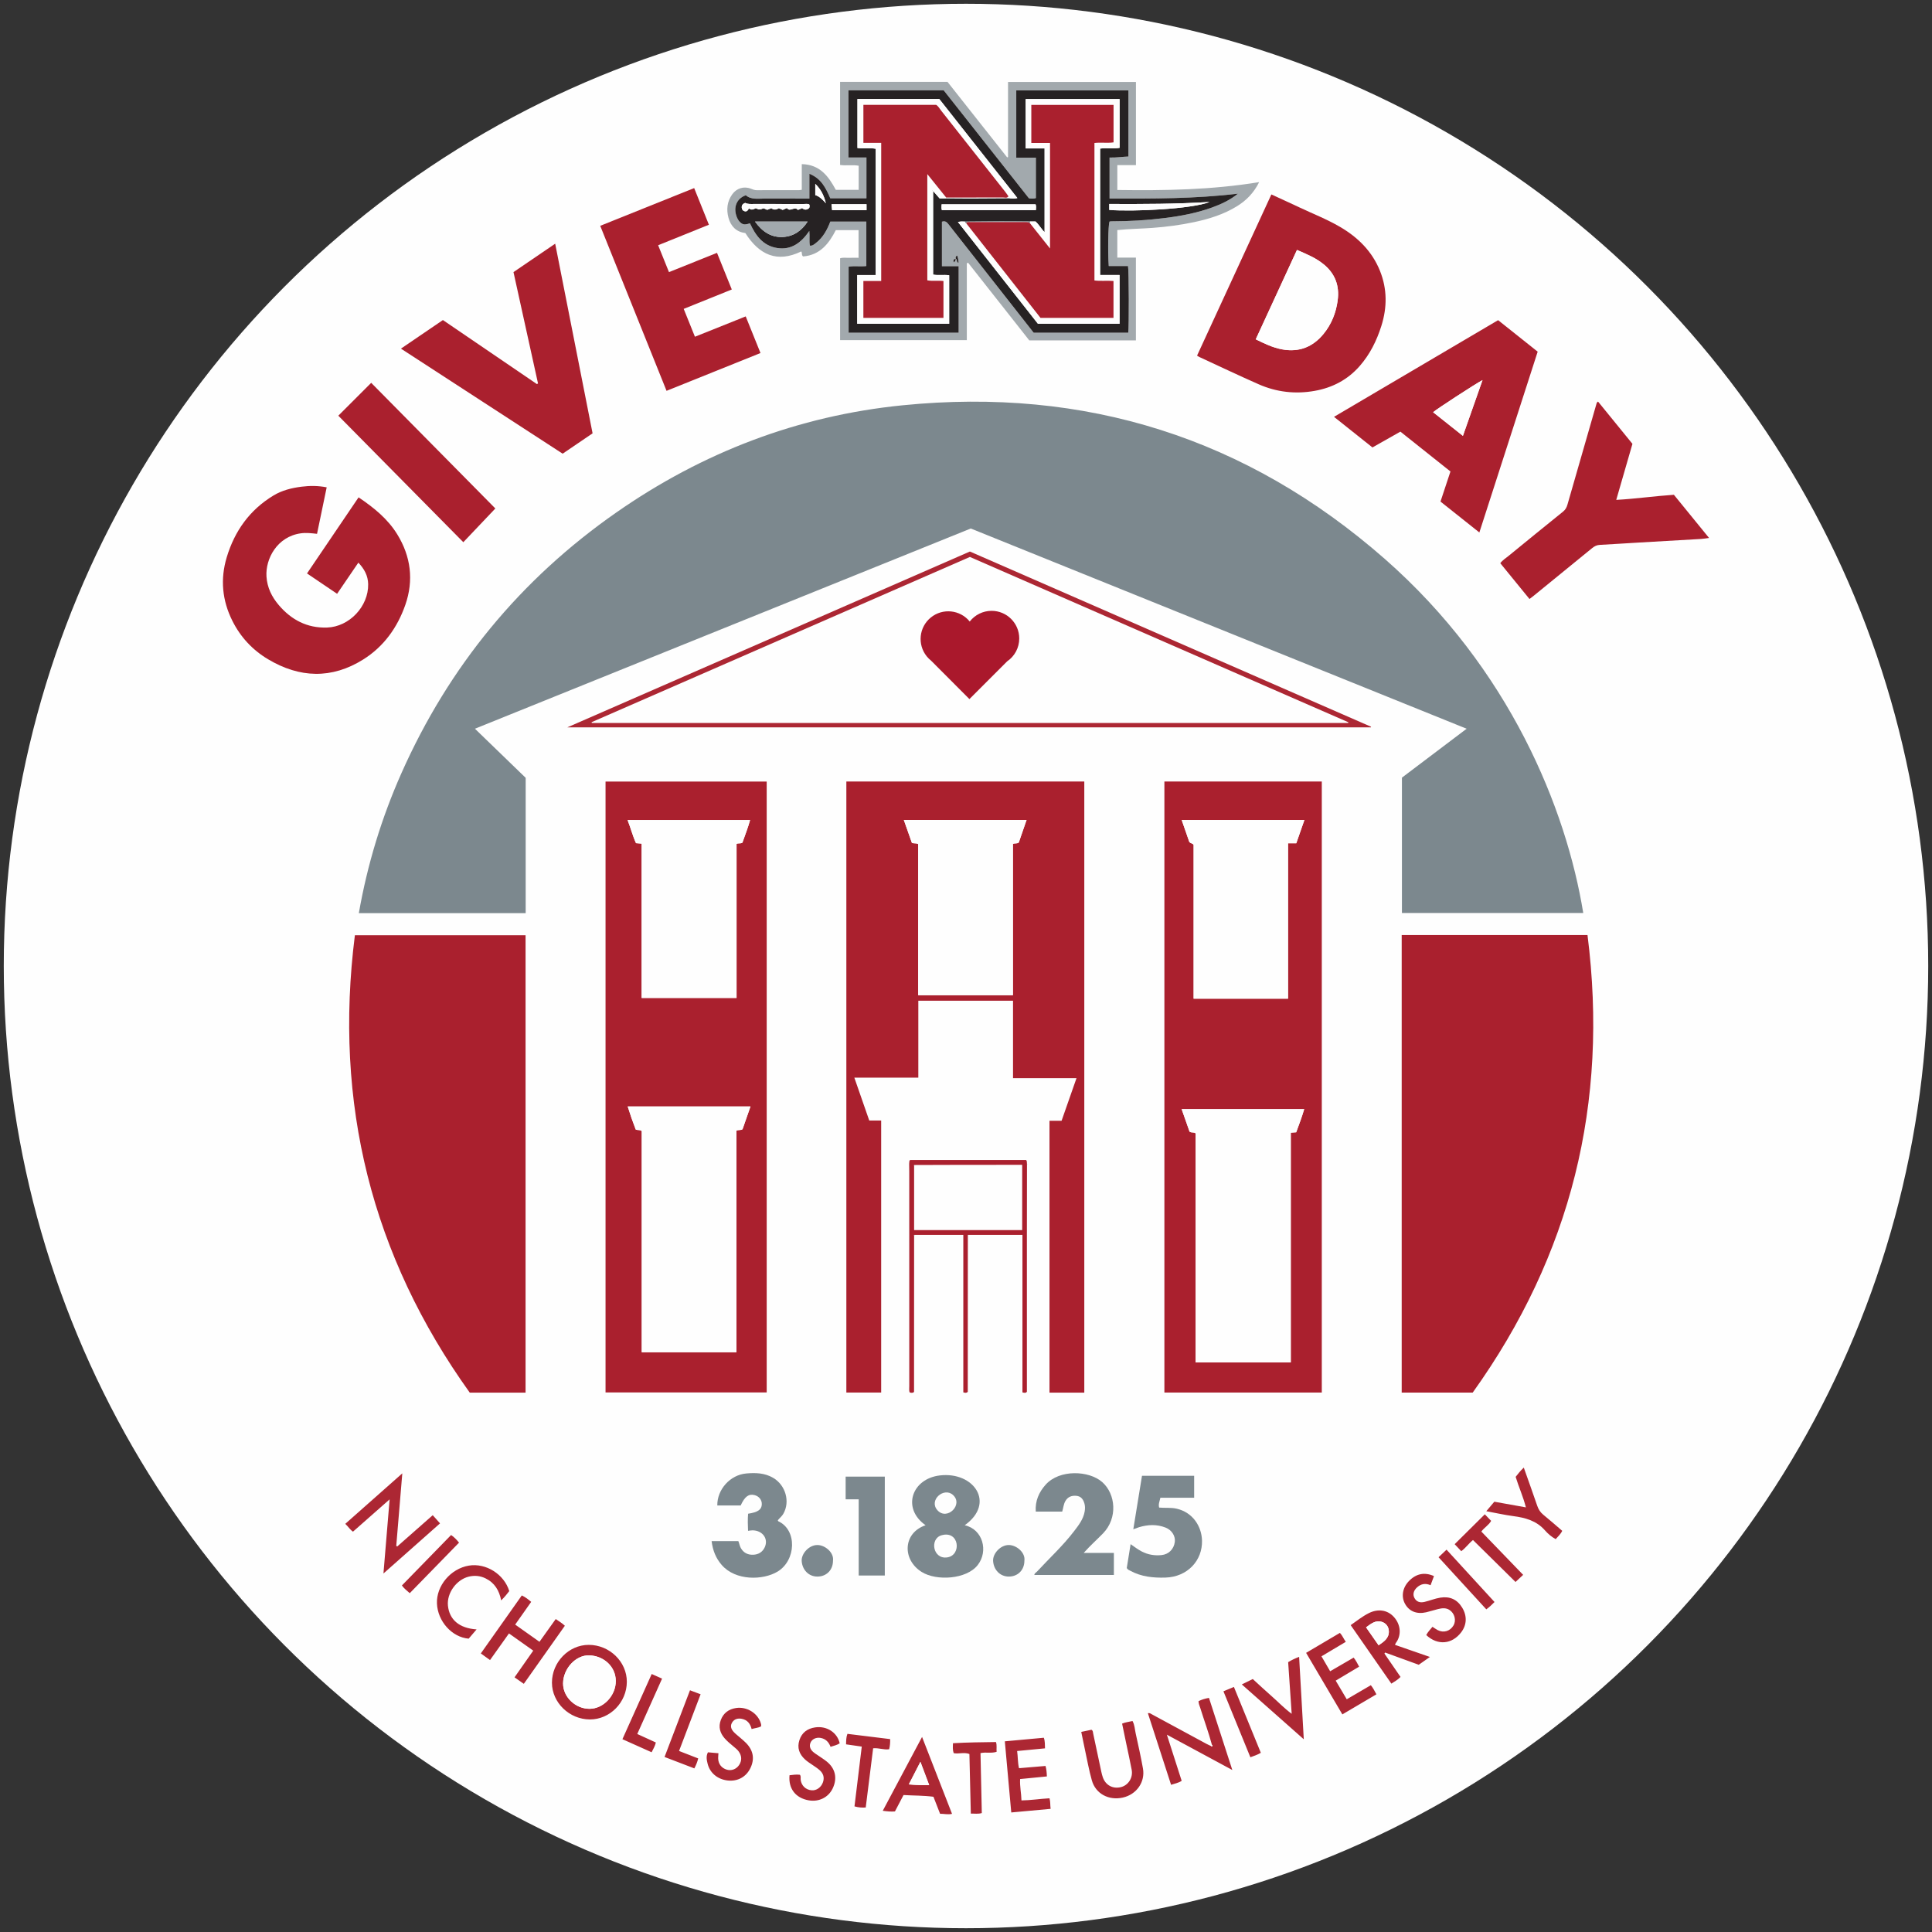 <?xml version="1.0" encoding="UTF-8"?>
<svg id="Layer_1" data-name="Layer 1" xmlns="http://www.w3.org/2000/svg" viewBox="0 0 1024 1024">
  <rect x="0" y="0" width="1024" height="1024" fill="#333333" stroke="none"/>
  <defs>
    <style>
      .cls-1 {
        fill: #aa182c;
      }

      .cls-2 {
        fill: #ac2733;
      }

      .cls-3 {
        fill: #7c888e;
      }

      .cls-4 {
        fill: #fefefe;
      }

      .cls-5 {
        fill: #a2a9ad;
      }

      .cls-6 {
        fill: #262223;
      }

      .cls-7 {
        fill: #aa202e;
      }
    </style>
  </defs>
  <circle class="cls-4" cx="512" cy="512" r="510"/>
  <path class="cls-3" d="M278.618,483.981h-88.426c4.525-25.795,12.038-50.471,22.58-74.201,25.124-56.553,63.064-102.674,113.785-138.085,45.684-31.896,96.345-51.326,151.786-56.879,96.793-9.698,182.458,17.218,255.648,81.446,66.181,58.078,96.179,132.399,105.166,187.652h-96.106v-71.746l34.299-25.925-262.816-106.126-262.809,106.123,26.894,26.024v71.718h0Z"/>
  <path class="cls-7" d="M742.928,495.596h98.481c11.278,88.877-8.71,169.713-60.854,242.516h-37.627v-242.517h0ZM574.699,738.124h-18.449v-144.108h6.414l7.906-22.573h-33.644v-41.035h-50.197v40.776h-33.909l7.902,22.708h6.315v144.183h-18.453v-323.857h126.114v323.907ZM536.866,527.472v-80.189c1.161-.508,2.215.037,3.12-.766l4.114-11.928h-65.05l4.273,12.131c1.222.501,2.222.016,3.34.65v80.101h50.204,0ZM278.559,738.119h-29.579c-52.042-72.623-72.139-153.425-60.883-242.414h90.463v242.414ZM320.951,414.248h85.414v323.769h-85.414v-323.768h0ZM397.77,586.452h-65.073c1.271,4.115,2.688,8.183,4.248,12.197,1.123.56,2.175-.029,3.199.831v117.234h50.185v-117.489c1.154-.474,2.181-.026,3.235-.711l4.205-12.063ZM340.085,528.921h50.304v-81.656c1.071-.508,2.095.026,3.104-.645,1.366-3.879,2.928-7.849,4.068-11.979h-64.93c1.656,4.249,2.715,8.434,4.469,12.254l2.985.243v81.784h0ZM700.58,738.077h-83.427v-323.859h83.427v323.86h0ZM684.141,722.095v-121.744l2.862-.208c1.504-4.047,3.009-8.047,4.247-12.256h-64.94l4.185,11.901c1.113.798,2.184.096,3.217.92v121.389h50.43,0ZM632.647,447.833v81.488h50.043v-82.363h4.36l4.309-12.343h-65.035l3.99,11.492c.747,1.166,1.675.595,2.332,1.725h0ZM173.151,258.304l-5.118,24.639c-2.981-.334-5.753-.667-8.602-.272-12.533,1.737-18.782,13.481-18.192,22.9.366,5.832,2.809,10.785,6.51,15.13,6.686,7.854,15.059,12.26,25.58,11.915,11.831-.386,22.043-11.232,21.807-23.024-.088-4.439-2.004-7.997-5.198-11.385l-11.261,16.517-15.953-10.785,27.332-40.329c8.052,5.428,15.434,11.365,20.504,19.607,7.216,11.734,8.81,24.341,4.283,37.35-4.192,12.043-11.437,22.154-22.325,28.974-16.699,10.459-33.727,9.867-50.462-.135-8.226-4.915-14.582-11.734-18.9-20.365-5.416-10.832-6.464-22.112-2.984-33.665,4.196-13.936,12.191-25.147,24.796-32.76,4.528-2.735,9.584-3.98,14.791-4.648,4.42-.567,8.827-.573,13.393.335h0ZM634.46,188.503l39.394-85.441c5.033,2.321,9.843,4.497,14.617,6.752,7.271,3.436,14.794,6.362,21.753,10.431,9.494,5.55,17.027,12.957,21.196,23.338,3.864,9.627,3.824,19.397.714,29.214-2.485,7.844-6.08,15.09-11.561,21.314-6.329,7.187-14.354,11.363-23.677,13.043-10.243,1.845-20.252.713-29.765-3.474-10.565-4.65-20.987-9.625-31.467-14.463-.337-.155-.643-.378-1.205-.713ZM665.579,179.845c4.652,2.293,9.043,4.414,13.944,5.323,8.978,1.664,16.281-1.235,21.964-8.169,4.231-5.16,6.628-11.183,7.508-17.824,1.016-7.67-1.322-14.027-7.282-18.965-4.2-3.481-9.19-5.533-14.29-7.734l-21.845,47.369ZM794.028,169.695l20.972,16.699-30.91,95.822-20.601-16.373c1.788-5.397,3.505-10.586,5.281-15.951l-26.534-21.119-14.813,8.379-20.37-16.222,86.975-51.236h0ZM775.374,231.011l10.387-29.548c-3.9,2.06-24.474,15.459-26.175,17.016l15.788,12.533h0Z"/>
  <path class="cls-5" d="M602.053,180.414h-56.512c-10.737-13.625-21.58-27.389-32.425-41.152l-.681.291v40.732h-67.165v-43.377c1.551-.548,3.165-.203,4.736-.263,1.605-.062,3.215-.014,5.047-.014v-14.656h-12.055c-3.641,7.141-8.408,13.245-17.342,13.944-.982-.748-.332-1.793-.976-2.654-12.796,6.215-22.287,1.837-29.628-9.735-4.673-.589-7.672-3.443-8.928-8.069-1.189-4.373-.758-8.568,1.918-12.391,2.318-3.31,6.26-4.54,10.027-3.027.972.39,1.894.766,2.987.761,7.499-.035,14.998-.018,22.496-.028.366,0,.733-.096,1.415-.192v-13.597c9.665.209,14.195,6.529,18.041,13.65h12.113v-12.798c-3.17-.599-6.485.083-9.858-.403v-44.033h56.944l31.606,40.003.466-.148v-39.814h67.797v44.085h-9.871v13.169c25.031.354,49.98-.034,75.176-4.167-2.904,5.79-6.83,9.73-11.758,12.774-7.022,4.337-14.765,6.739-22.741,8.43-7.202,1.528-14.486,2.483-21.848,3.035-6.211.466-12.446.511-18.837,1.173v14.584h9.858v43.886h0ZM506.529,137.148c1.093.293.187,1.876,1.529,2.166-.049-1.362-.265-2.601-.71-3.863-1.034.453-.864,1.112-.774,1.745-1.301.108-1.434.814-.959,1.893.584-.555.989-1.134.914-1.94h0ZM428.995,92.11v13.148c-8.068,0-15.838.028-23.608-.013-3.536-.018-7.214.727-10.074-1.754-4.411,1.478-6.44,5.606-5.255,10.123.492,1.876,1.27,3.55,2.905,4.734,1.487,1.076,3.025.457,4.533.02,3.022,6.512,6.947,11.908,14.391,13.078,7.612,1.196,12.83-2.856,17.066-9.026.306,2.898-.144,5.357.296,7.782,1.401.163,2.268-.694,3.134-1.354,3.877-2.957,6.072-7.122,7.702-11.409h19.092v23.575c-3.281.387-6.403-.183-9.384.342v34.986h58.31v-35.247h-8.858v-23.582c1.834-.656,2.691.351,3.544,1.439,8.661,11.035,17.333,22.063,25.998,33.094,6.377,8.118,12.749,16.239,19.07,24.291h50.141c.432-3.236.365-32.727-.126-35.334h-10.213c-.55-7.564-.306-21.524.387-23.546.263-.049.54-.147.817-.148,9.568-.012,19.095-.557,28.595-1.752,8.542-1.074,16.945-2.659,25.062-5.611,4.887-1.778,9.538-3.96,13.632-7.305-22.662,2.729-45.37,2.67-68.061,2.599v-21.741c3.49.138,6.719-.439,10-.535v-35.037h-59.451v35.628h10.403v21.445c-1.274.411-2.392.281-3.667.128l-45.204-57.257h-50.461v35.613h9.523v21.627h-19.17c-2.284-5.317-4.756-10.509-11.068-13h0Z"/>
  <path class="cls-7" d="M314.081,229.673l-15.864,10.789-85.708-55.682,22.242-15.142,49.817,33.932.592-.332-13.001-59.017,22.102-15.054c6.634,33.644,13.214,67.009,19.82,100.508h0ZM367.927,99.686l7.803,19.431-26.903,10.86,5.744,14.246,25.459-10.212,7.834,19.423-25.488,10.275,5.95,14.763,26.917-10.776c2.608,6.465,5.147,12.756,7.833,19.417l-49.794,20.032-35.147-87.458,49.793-20.003h0ZM846.991,212.84l18.239,22.406-8.585,29.699c10.341-.565,20.304-2.019,30.555-2.704l18.644,22.892c-1.643.204-2.977.445-4.321.525-10.971.651-21.945,1.262-32.917,1.904-6.904.404-13.805.869-20.712,1.236-1.618.086-2.849.745-4.064,1.739-10.273,8.414-20.575,16.792-30.874,25.177-.655.533-1.34,1.034-2.293,1.768l-15.477-18.975c1.243-1.655,2.884-2.637,4.322-3.813,9.611-7.872,19.252-15.708,28.923-23.507,1.259-1.014,1.916-2.204,2.348-3.717,5.077-17.739,10.201-35.461,15.308-53.192.129-.448.138-.945.904-1.436h0Z"/>
  <path class="cls-2" d="M300.707,385.511l213.355-93.192,212.609,92.862-.043.33h-425.92ZM714.61,383.201l.022-.403-200.568-87.606-200.534,87.595.159.413h400.922Z"/>
  <path class="cls-7" d="M262.543,269.503l-16.974,17.878-66.255-67.055,17.43-17.416,65.799,66.594Z"/>
  <path class="cls-3" d="M574.38,823.087h15.999v11.682h-42.151c.025-.894.916-1.267,1.462-1.857,6.566-7.092,13.717-13.654,19.597-21.362,2.397-3.14,4.884-6.284,5.605-10.396.271-1.546.285-2.986-.184-4.471-.775-2.461-2.081-3.686-4.327-3.868-2.464-.2-4.471.582-5.74,2.836-.945,1.679-1.056,3.608-1.651,5.541h-14.016c-.38-5.68,1.688-10.316,5.267-14.304,7.357-8.199,22.941-7.511,29.948-1.362,7.159,6.283,8.349,19.11.393,27.252-3.308,3.386-6.853,6.523-10.202,10.308h0Z"/>
  <path class="cls-3" d="M377.168,816.831h14.167c.533,1.175.662,2.509,1.318,3.667,1.478,2.611,3.819,3.678,6.631,3.548,2.713-.126,4.886-1.409,6.071-4.011,2.032-4.467-1.189-8.894-6.516-8.924-.732-.005-1.464.159-2.353.264-.143-3.12-.218-6.107.027-9.065,5.208-.804,7.166-2.176,7.263-4.998.08-2.333-1.498-4.301-3.923-4.894-3.053-.747-5.147.831-7.269,5.501h-12.397c-.112-8.473,6.809-16.179,15.304-16.948,4.938-.446,9.829-.313,14.334,2.337,6.565,3.862,9.049,12.59,5.361,19.033-.771,1.346-1.989,2.259-2.925,3.411.083.206.103.471.22.525,10.189,4.68,9.43,20.776-.307,26.673-7.721,4.676-22.274,5-29.636-3.468-3.104-3.568-4.75-7.664-5.369-12.651h0Z"/>
  <path class="cls-3" d="M600.674,810.543l4.604-28.33h27.647v11.606h-17.903c-.367,1.863-1.171,3.385-.648,5.231,3.126.293,6.235-.124,9.324.593,8.497,1.974,13.17,9.307,13.391,16.85.309,10.554-7.651,19.337-19.47,19.663-6.435.177-12.675-.44-18.446-3.568-.652-.354-1.42-.573-1.965-1.488l2.033-12.664c2.124,1.489,3.904,2.829,5.877,3.865,3.303,1.737,6.803,2.282,10.464,1.932,3.827-.365,6.593-3.133,7.093-6.988.398-3.063-1.558-6.271-4.856-7.574-4.676-1.848-9.434-1.646-14.178-.19-.884.272-1.745.62-2.967,1.059h-.001Z"/>
  <path class="cls-7" d="M512.978,654.972l-.037,79.404v3.318c-.722.727-1.426.554-2.362.274v-83.466h-25.722c-.354-.024-.522.095-.362.469l-.036,79.449v3.283c-.275.223-.409.424-.561.439-.55.053-1.121.203-1.827-.238-.282-.965-.136-2.098-.136-3.206-.01-37.969-.007-75.938-.01-113.906,0-1.139-.031-2.277-.049-3.415v-.543c.139-.629-.134-1.341.472-2.004h61.5c.609.664.334,1.375.474,2.005v.541c-.017,12.429-.045,24.858-.049,37.287-.007,26.662-.002,53.324,0,79.984v3.041c-.706.748-1.417.546-2.358.295v-83.479h-28.575c-.354-.023-.522.096-.361.47h0ZM541.313,651.976c.373.161.491-.008.469-.361v-34.226h-2.948c-8.998,0-17.995-.012-26.992.003-8.995.014-17.99.054-26.985.082-.353-.024-.524.093-.362.468v34.033h56.818Z"/>
  <path class="cls-2" d="M642.342,924.794c-1.754-6.589-4.148-12.976-6.155-19.486-.358-1.159-.918-2.275-.946-3.647,1.712-.873,3.475-1.38,5.54-1.748l12.375,38.225-34.685-18.718,7.842,24.459c-1.704,1.13-3.572,1.413-5.616,2.102l-12.299-37.958c.992-.236,1.564.297,2.161.619,9.664,5.224,19.322,10.46,28.986,15.682.747.403,1.537.727,2.307,1.086.219.142.474.365.691.082.192-.252.038-.514-.201-.698h0ZM312.658,911.341c-10.891-.022-20.091-8.921-20.113-19.458-.024-10.872,8.874-20.049,19.458-20.071,11.036-.023,20.276,8.928,20.232,19.6-.045,10.888-8.947,19.95-19.577,19.928h0ZM312.508,905.703c7.348-.044,13.944-7.029,13.866-14.827-.076-7.591-6.359-13.258-14.069-13.5-7.189-.226-13.822,7.094-13.863,14.886-.037,7.184,6.558,13.485,14.067,13.44h0ZM213.231,780.901l-3.205,38.418.503.359,18.832-16.591,3.867,4.331-29.992,26.571,3.271-39.29-19.418,17.116c-1.611-1.121-2.576-2.739-4.082-4.151l30.225-26.762h0ZM259.727,879.858l-4.886-3.496,21.727-30.745c1.891.864,3.396,2.085,4.976,3.403l-8.487,12.051,12.881,9.116c2.901-4.064,5.688-7.971,8.609-12.063,1.672,1.165,3.291,2.087,4.841,3.557l-21.758,30.785-4.916-3.446,9.913-14.149-12.862-9.12-10.037,14.108h0ZM739.37,871.801l18.505,6.421-5.91,4.139-17.8-6.478-.395.525,8.542,12.402c-1.38,1.44-3.064,2.416-4.856,3.55l-21.57-31.002c3.218-2.233,6.162-4.609,9.538-6.324,4.943-2.51,9.935-1.743,13.297,1.917,3.924,4.273,4.045,9.956,1.123,13.823-.163.216-.236.499-.473,1.026h0ZM730.686,872.035c2.79-1.906,5.548-3.729,5.432-7.456-.071-2.326-1.426-4.217-3.644-4.938-3.411-1.108-5.859,1.025-8.428,2.89l6.64,9.504ZM573.084,917.944l5.387-1.135c.86.422.78,1.25.933,1.972,1.435,6.764,2.865,13.528,4.317,20.289.218,1.017.473,2.033.824,3.011,1.488,4.145,5.265,6.167,9.516,5.139,3.944-.953,6.542-4.946,5.76-9.173-.86-4.655-1.916-9.274-2.883-13.909-.733-3.512-1.461-7.024-2.2-10.586,1.852-.794,3.656-.915,5.52-1.375,1.125,2.012,1.189,4.319,1.664,6.495,1.352,6.199,2.754,12.394,3.867,18.637,1.285,7.21-3.393,13.804-10.662,15.44-7.434,1.673-14.405-1.998-16.415-9.084-1.548-5.457-2.534-11.074-3.743-16.625-.641-2.948-1.226-5.909-1.885-9.096h0ZM488.711,920.613l15.884,40.764c-2.176.53-4.178-.072-6.333-.039l-3.517-9.019c-5.283-.7-10.481-.585-15.857-.914l-4.55,8.686c-2.002.181-4.037-.01-6.455-.339l20.828-39.139h0ZM487.841,933.814l-6.149,11.951c3.811.337,7.153.464,10.79.363l-4.64-12.314ZM556.266,953.132c.517,1.882.318,3.581.577,5.598l-20.854,1.91-3.41-37.704,20.668-1.896c.698,1.914.519,3.684.629,5.623l-14.776,1.415c.432,2.998.26,5.924.992,9.103l14.061-1.187c.473,1.727.635,3.458.712,5.55l-14.182,1.39c-.233,3.893.627,7.495.717,11.323,5.024-.064,9.786-.86,14.866-1.125h0ZM707.951,890.773l5.851,9.878,12.774-7.462c1.163,1.434,1.97,2.995,2.952,4.836l-18.048,10.644-19.216-32.619,17.92-10.591c1.282,1.346,1.904,3.046,3.118,4.749l-12.895,7.676,4.6,7.92,12.46-7.24c1.175,1.505,1.958,3.01,2.895,4.806l-12.41,7.402h0ZM418.46,940.917c1.928-.236,3.699-.488,5.5-.252.695.858.285,1.854.416,2.758.434,3.013,2.615,5.147,5.687,5.465,2.608.269,5.121-1.47,6.095-4.179.914-2.539.25-4.702-1.679-6.436-1.192-1.071-2.564-1.948-3.897-2.853-1.333-.906-2.694-1.765-3.89-2.862-3.07-2.82-4.311-6.197-2.986-10.259,1.31-4.026,4.268-6.148,8.356-6.749,6.149-.904,11.739,2.725,12.993,8.448-1.415.938-3.087,1.265-4.841,1.857-.953-2.55-2.625-4.307-5.436-4.748-2.134-.334-4.224.582-5.078,2.314-.869,1.764-.476,3.536,1.239,5.1.694.634,1.523,1.122,2.3,1.663,1.632,1.139,3.34,2.181,4.892,3.419,4.648,3.716,5.779,8.868,3.23,14.259-2.269,4.801-7.299,7.305-12.749,6.351-6.922-1.212-10.822-6.212-10.151-13.295h0ZM375.212,928.763l5.577.488c-.062.999-.167,1.828-.153,2.656.049,3.012,1.788,5.255,4.652,6.071,2.434.691,4.969-.278,6.441-2.463,1.603-2.377,1.475-4.996-.327-7.364-.699-.919-1.598-1.613-2.468-2.346-1.667-1.405-3.375-2.763-4.821-4.412-2.51-2.862-3.441-6.087-2.076-9.738,1.387-3.705,4.181-5.763,8.043-6.364,5.711-.889,11.551,2.707,13.158,8.055.163.54.308,1.085.082,1.723-1.493.751-3.192.829-4.945,1.367-.726-2.922-2.281-4.853-5.242-5.43-2.1-.411-3.917.163-4.982,1.778-1.105,1.674-.95,3.367.701,5.16,1.02,1.108,2.257,2.015,3.393,3.019,1.064.941,2.183,1.83,3.171,2.846,3.878,3.983,4.642,8.448,2.338,13.267-2.266,4.742-6.802,7.222-12.103,6.619-5.309-.603-9.422-4.006-10.609-8.909-.464-1.916-.92-3.892.17-6.024h0ZM760.035,835.363l-1.803,4.833c-2.7-1.183-5.075-.751-7.155,1.132-1.868,1.69-2.377,3.718-1.422,5.583,1.004,1.958,2.794,2.723,5.314,2.145,2.856-.655,5.568-1.831,8.49-2.284,5.028-.779,8.906.972,11.547,5.343,2.642,4.373,2.456,9.08-.518,13.006-4.897,6.464-12.552,7.118-18.547,1.49.804-1.581,2.057-2.851,3.298-4.374.947.604,1.828,1.262,2.792,1.762,3.105,1.614,6.552.573,8.342-2.462,1.591-2.701.633-6.447-2.118-8.23-1.925-1.249-4.002-.959-6.047-.471-2.114.505-4.177,1.223-6.295,1.706-5.016,1.146-9.005-.478-11.212-4.465-2.117-3.821-1.336-8.523,1.993-12.008,3.813-3.99,8.299-4.957,13.341-2.708h0ZM252.6,863.62l-4.195,4.901c-8.888-.736-16.472-9.243-16.811-18.705-.335-9.349,7.283-18.378,16.874-20,9.049-1.53,18.715,4.526,21.452,13.493-1.236,1.629-2.546,3.238-4.293,4.939-1.018-5.289-3.483-9.352-8.292-11.687-2.853-1.386-5.825-1.651-8.86-.916-6.589,1.597-11.711,8.762-11.06,15.363.737,7.463,6.023,11.997,15.186,12.613h0ZM658.19,892.78l5.806-2.861c3.344,3.048,6.632,6.15,10.036,9.12,3.394,2.961,6.488,6.276,10.589,9.312l-1.869-27.378c1.818-1.105,3.581-1.945,5.808-2.806l2.472,43.684-32.843-29.07h0ZM807.638,777.852c2.469,6.982,4.843,13.563,7.105,20.182.664,1.942,1.633,3.509,3.254,4.819,3.385,2.736,6.64,5.632,10.014,8.519-.835,1.76-2.193,2.939-3.458,4.391-2.222-1.181-4.121-2.843-5.68-4.619-4.517-5.147-10.415-6.732-16.827-7.578-4.652-.613-9.245-1.663-14.288-2.596l4.266-5.029,16.729,2.99c-1.461-5.768-3.799-10.79-5.43-16.176,1.254-1.585,2.513-3.209,4.314-4.904h0ZM471.806,921.763c.027,1.943-.09,3.615-.528,5.376-2.78.432-5.427-.787-8.501-.514l-3.923,31.385c-2.043.142-3.887-.004-5.958-.596l3.859-31.687-8.324-1.192c.06-1.965.017-3.733.721-5.562l22.654,2.79h0ZM505.104,923.94c7.77-.455,15.228-.517,22.783-.626.587,1.794.175,3.477.34,5.18-2.807.923-5.6.036-8.543.688l.692,31.778c-1.899.584-3.736.23-5.821.295l-.749-31.596c-2.843-1.077-5.609.082-8.329-.444-.595-1.682-.469-3.35-.373-5.275h.001ZM780.714,816.25c-2.353,1.896-3.897,4.242-6.221,5.912l-3.491-3.713,15.983-15.836,3.338,3.469c-1.084,2.151-3.693,3.595-5.179,5.681l22.161,22.945-4.037,3.773-22.554-22.232h0ZM345.415,887.261l5.498,2.441-13.149,29.35,9.843,4.498c-.399,1.817-1.281,3.334-2.24,5.182l-15.47-6.927,15.518-34.544h0ZM359.91,928.05l10.149,3.951c-.428,1.842-1.128,3.516-2.04,5.284l-15.794-6.054,13.48-35.346,5.629,2.115-11.424,30.051h0ZM648.447,896.42l5.553-2.305,14.271,34.906c-1.739,1.047-3.508,1.618-5.548,2.368l-14.276-34.969ZM792.13,849.096c-1.5,1.563-2.817,2.762-4.357,3.89l-25.308-27.626,4.231-4.006,25.435,27.742h0ZM217.179,844.416c-1.586-1.454-3.004-2.422-4.155-4.088l26.057-26.732c1.724,1.138,2.972,2.535,4.221,4.032-8.696,8.919-17.345,17.786-26.122,26.788Z"/>
  <path class="cls-3" d="M441.503,827.197c.01,4.916-3.444,8.427-8.286,8.42-4.645-.007-7.994-3.599-8.302-8.24-.259-3.886,3.892-8.573,8.42-8.483,4.132.082,8.772,4.106,8.168,8.302h0ZM542.953,827.197c.01,4.916-3.444,8.427-8.286,8.42-4.645-.007-7.994-3.599-8.302-8.24-.259-3.886,3.892-8.573,8.42-8.483,4.132.082,8.772,4.106,8.168,8.302h0Z"/>
  <path class="cls-5" d="M481.876,616.833v.543c-.067-.132-.145-.26-.191-.399-.008-.026.124-.095.191-.144ZM544.323,617.375v-.54c.067.131.145.258.191.397.008.025-.124.095-.191.143ZM512.978,654.972c-.16-.373.008-.492.362-.47l-.363.47h0ZM484.495,654.971c-.16-.373.009-.491.361-.469l-.362.469h0Z"/>
  <path class="cls-4" d="M536.866,527.472h-50.204v-80.101c-1.118-.635-2.118-.149-3.34-.65l-4.273-12.131h65.05l-4.114,11.928c-.905.804-1.959.258-3.12.766v80.189ZM397.77,586.452l-4.204,12.063c-1.055.686-2.082.237-3.236.711v117.489h-50.185v-117.234c-1.025-.861-2.077-.271-3.199-.831-1.561-4.014-2.978-8.082-4.248-12.197h65.073ZM340.085,528.921v-81.784l-2.986-.243c-1.753-3.82-2.812-8.006-4.469-12.254h64.93c-1.139,4.131-2.701,8.1-4.067,11.979-1.01.671-2.034.138-3.105.645v81.656h-50.304,0ZM684.141,722.096h-50.43v-121.39c-1.033-.825-2.104-.123-3.218-.92l-4.185-11.901h64.941c-1.238,4.209-2.743,8.209-4.247,12.256l-2.862.208v121.746ZM632.647,447.832c-.658-1.13-1.587-.559-2.333-1.725-1.179-3.399-2.563-7.38-3.99-11.492h65.035l-4.309,12.343h-4.36v82.362h-50.042v-81.488h0ZM665.579,179.845l21.845-47.369c5.099,2.2,10.088,4.253,14.29,7.734,5.96,4.938,8.298,11.296,7.282,18.965-.88,6.641-3.277,12.665-7.507,17.824-5.685,6.935-12.988,9.833-21.965,8.169-4.902-.909-9.293-3.03-13.944-5.324h0ZM775.374,231.011l-15.788-12.532c1.7-1.557,22.276-14.956,26.175-17.015l-10.387,29.548h0Z"/>
  <path class="cls-6" d="M428.995,92.11c6.311,2.491,8.784,7.683,11.068,13h19.17v-21.627h-9.522v-35.613h50.461l45.203,57.256c1.275.154,2.393.284,3.668-.127v-21.444h-10.404v-35.63h59.451v35.037c-3.281.096-6.51.674-10,.535v21.741c22.691.071,45.4.13,68.061-2.599-4.094,3.346-8.745,5.528-13.632,7.305-8.117,2.952-16.519,4.537-25.062,5.611-9.5,1.195-19.027,1.741-28.595,1.752-.277,0-.554.098-.817.148-.694,2.022-.936,15.982-.387,23.546h10.213c.491,2.607.558,32.098.126,35.334h-50.141c-6.32-8.052-12.692-16.174-19.07-24.292-8.665-11.031-17.337-22.058-25.998-33.093-.855-1.088-1.71-2.095-3.544-1.439v23.582h8.858v35.247h-58.31v-34.985c2.981-.525,6.102.045,9.384-.343v-23.575h-19.091c-1.631,4.289-3.825,8.453-7.702,11.41-.865.658-1.733,1.517-3.134,1.354-.44-2.424.011-4.885-.296-7.782-4.236,6.171-9.454,10.223-17.066,9.026-7.444-1.171-11.369-6.567-14.391-13.079-1.508.438-3.046,1.057-4.533-.02-1.635-1.183-2.413-2.857-2.905-4.733-1.185-4.517.845-8.644,5.255-10.123,2.86,2.481,6.538,1.737,10.074,1.754,7.77.041,15.54.013,23.608.013v-13.148h-.001ZM545.98,117.387c-5.177-.035-10.353-.11-15.53-.098-6.31.017-12.621.105-18.93.162-1.104-.053-2.213-.168-3.802.209l42.401,53.938h43.257v-25.84h-10.296v-67.011c3.539-.401,6.952.192,10.319-.391v-25.853h-49.771v26.162h10.027v44.381c-1.932-1.888-3.001-4.062-4.826-5.658h-2.851ZM501.456,105.169c4.255.029,8.51.092,12.765.083,6.997-.018,13.994-.082,20.992-.125,1.213.084,2.429.239,4.019-.161l-41.383-52.475h-43.385v25.957c3.306.447,6.528-.185,9.666.397v66.94h-9.784v25.807h48.737v-25.688c-2.934-.413-5.776.172-8.521-.358v-44.332l3.462,3.954h3.431ZM499.23,111.379h49.8c.061-1.139.251-2.13-.15-3.075h-49.799c-.014,1.114-.204,2.05.149,3.075ZM400.166,117.433c3.98,5.511,8.76,8.541,14.959,8.156,5.483-.34,9.752-3.245,12.932-8.156h-27.891ZM641.099,107.052c-17.697,1.111-35.42,1.132-53.172,1.061v3.154c12.686.992,43.815-.472,53.172-4.215ZM396.923,110.412c1.4,1.176,2.514.487,3.621-.054l1.52.609c1.424.21,1.957-.55,2.748-.565l1.8.818,2.221-.891c1.32,1.1,2.738.818,3.998.013l2.004.918,2.275-1.012c1.581,2.426,4.092-1.25,5.781,1.029l2.266-.969c1.273,1.069,2.554,1.062,3.762-.121.21-.637.282-1.261-.047-1.897-.924-.352-1.88-.162-2.811-.164-8.821-.018-17.643-.008-26.465-.013-1.596,0-3.215.175-4.612-.566-1.377.484-1.978,1.306-1.827,2.645.111.983.729,1.595,1.59,1.788,1.062.236,1.732-.439,2.178-1.571h0ZM459.27,108.243h-18.549l.317,3.163h18.232v-3.163ZM432.109,97.47v5.929c2.117.64,3.713,2.225,5.625,4.3-1.075-4.136-2.581-7.319-5.625-10.229Z"/>
  <path class="cls-6" d="M506.575,137.195c-.09-.633-.26-1.292.774-1.745.445,1.262.661,2.501.71,3.863-1.342-.29-.436-1.873-1.529-2.166l.045.047h0Z"/>
  <path class="cls-6" d="M506.53,137.148c.076.806-.329,1.385-.914,1.94-.475-1.079-.342-1.784.959-1.893l-.045-.047Z"/>
  <path class="cls-5" d="M484.857,617.475l-.362.468c-.162-.373.01-.491.362-.468ZM541.312,651.976l.47-.361c.023.353-.095.522-.469.361h-.001Z"/>
  <path class="cls-4" d="M642.342,924.794c.239.185.392.446.2.697-.216.285-.471.061-.691-.082l.489-.616h.001ZM312.508,905.702c-7.508.045-14.103-6.257-14.066-13.44.041-7.792,6.675-15.112,13.863-14.886,7.709.242,13.993,5.909,14.069,13.5.078,7.798-6.519,14.783-13.866,14.826ZM730.685,872.035l-6.639-9.504c2.569-1.865,5.018-3.998,8.428-2.89,2.218.721,3.574,2.612,3.644,4.939.116,3.726-2.642,5.55-5.432,7.455h-.001ZM487.841,933.814l4.64,12.314c-3.637.1-6.977-.027-10.79-.363l6.149-11.951ZM501.456,105.169h-3.431l-3.462-3.955v44.332c2.746.529,5.587-.055,8.521.358v25.688h-48.737v-25.806h9.784v-66.941c-3.137-.582-6.359.05-9.666-.397v-25.957h43.385l41.383,52.475c-1.589.4-2.805.246-4.019.161-.108-.447-.211-.896-.713-1.081-.602-.844-1.171-1.714-1.812-2.526-11.274-14.306-22.56-28.603-33.857-42.891-.869-1.1-1.544-2.397-2.646-3.055h-38.566v20.138h9.44v73.22h-9.45v19.548h42.448v-19.539c-2.927-.342-5.679.169-8.562-.358v-56.311c3.486,4.333,6.739,8.377,9.993,12.42-.029.157-.039.316-.031.476h0ZM494.314,101.225l.086-.199-.155-.007s.069.206.069.206Z"/>
  <path class="cls-4" d="M545.98,117.388h2.851c1.825,1.596,2.894,3.77,4.826,5.658v-44.381h-10.026v-26.162h49.771v25.853c-3.367.583-6.78-.01-10.319.391v67.011h10.296v25.839h-43.257l-42.4-53.938c1.587-.376,2.696-.261,3.801-.208.024.408.171.732.589.872l39.378,50.159h38.689v-19.55c-3.503-.311-6.809.152-10.096-.285v-72.86c3.448-.417,6.85.169,10.128-.324v-19.868h-43.588v20.186h9.915v55.924l-10.722-13.499.167-.818h0Z"/>
  <path class="cls-4" d="M499.229,111.379c-.354-1.025-.163-1.961-.149-3.075h49.799c.403.945.211,1.935.15,3.075h-49.8Z"/>
  <path class="cls-5" d="M400.165,117.433h27.891c-3.18,4.912-7.449,7.816-12.932,8.156-6.198.385-10.978-2.646-14.959-8.156Z"/>
  <path class="cls-4" d="M641.098,107.052c-9.357,3.744-40.487,5.206-53.172,4.215v-3.153c17.752.069,35.475.049,53.172-1.062h0ZM396.923,110.413c-.447,1.13-1.117,1.805-2.179,1.57-.861-.193-1.479-.805-1.59-1.788-.151-1.339.45-2.161,1.827-2.645,1.397.741,3.016.565,4.612.566,8.821.005,17.643-.005,26.465.013.931.002,1.886-.187,2.811.164.329.636.257,1.26.047,1.897-1.208,1.183-2.489,1.189-3.762.121l-2.266.969c-1.689-2.279-4.199,1.396-5.781-1.029l-2.274,1.012-2.006-.918c-1.259.805-2.677,1.086-3.997-.013l-2.22.891-1.801-.818c-.791.016-1.323.775-2.748.565l-1.52-.609c-1.107.54-2.221,1.23-3.621.054h0ZM459.27,108.243v3.163h-18.232l-.318-3.163h18.55ZM432.109,97.47c3.042,2.91,4.549,6.092,5.624,10.229-1.911-2.075-3.508-3.659-5.625-4.3v-5.929h0Z"/>
  <path class="cls-3" d="M545.98,117.388l-.167.817c-.766-.426-1.591-.499-2.458-.498-9.735.012-19.471-.002-29.206.003-.728,0-1.545-.203-2.04.613-.418-.14-.566-.465-.589-.872,6.309-.057,12.62-.145,18.929-.161,5.177-.013,10.353.062,15.53.098h0Z"/>
  <path class="cls-7" d="M534.5,104.046c-.75,1.131-1.904.619-2.867.623-10.049.039-20.097.024-30.145.024l-9.993-12.42v56.311c2.883.527,5.635.016,8.562.358v19.539h-42.449v-19.548h9.45v-73.22h-9.44v-20.137h38.568c1.102.658,1.777,1.955,2.646,3.054,11.297,14.288,22.583,28.585,33.857,42.891.641.812,1.21,1.683,1.812,2.526h0Z"/>
  <path class="cls-6" d="M494.314,101.225l-.069-.206.155.006-.086.2Z"/>
  <path class="cls-7" d="M512.108,118.323c.496-.815,1.313-.613,2.041-.613,9.735-.005,19.47.009,29.206-.003.866,0,1.691.072,2.458.498l10.722,13.499v-55.924h-9.915v-20.186h43.587v19.869c-3.277.491-6.68-.093-10.128.323v72.861c3.288.437,6.594-.027,10.098.285v19.55h-38.69l-39.378-50.159h-.001Z"/>
  <g>
    <path class="cls-3" d="M511.335,808.406c9.569,2.146,12.649,13.657,6.911,21.061-5.937,7.66-21.898,8.583-29.688,3.732-10.523-6.553-10.007-20.748,2.019-24.793-12.691-8.896-7.397-24.64,7.575-26.4,18.042-2.12,29.634,14.671,13.183,26.4ZM505.056,792.322c-4.796-4.262-12.951,2.815-8.193,8.138,5.099,5.704,13.947-3.025,8.193-8.138ZM498.988,813.742c-6.341,1.853-4.577,12.848,3.083,11.705,7.764-1.158,6.4-14.476-3.083-11.705Z"/>
    <polygon class="cls-3" points="468.963 782.638 468.963 835.057 455.128 835.057 455.128 794.668 448.21 794.668 448.21 782.638 468.963 782.638"/>
  </g>
  <path class="cls-1" d="M540.221,338.398c-.01-8.097-6.582-14.653-14.679-14.643-4.522.006-8.788,2.098-11.562,5.669-5.105-6.285-14.339-7.241-20.624-2.136s-7.241,14.339-2.136,20.624c.676.832,1.44,1.587,2.28,2.252h0l20.311,20.367,19.976-19.986c4.031-2.728,6.442-7.281,6.432-12.148Z"/>
</svg>